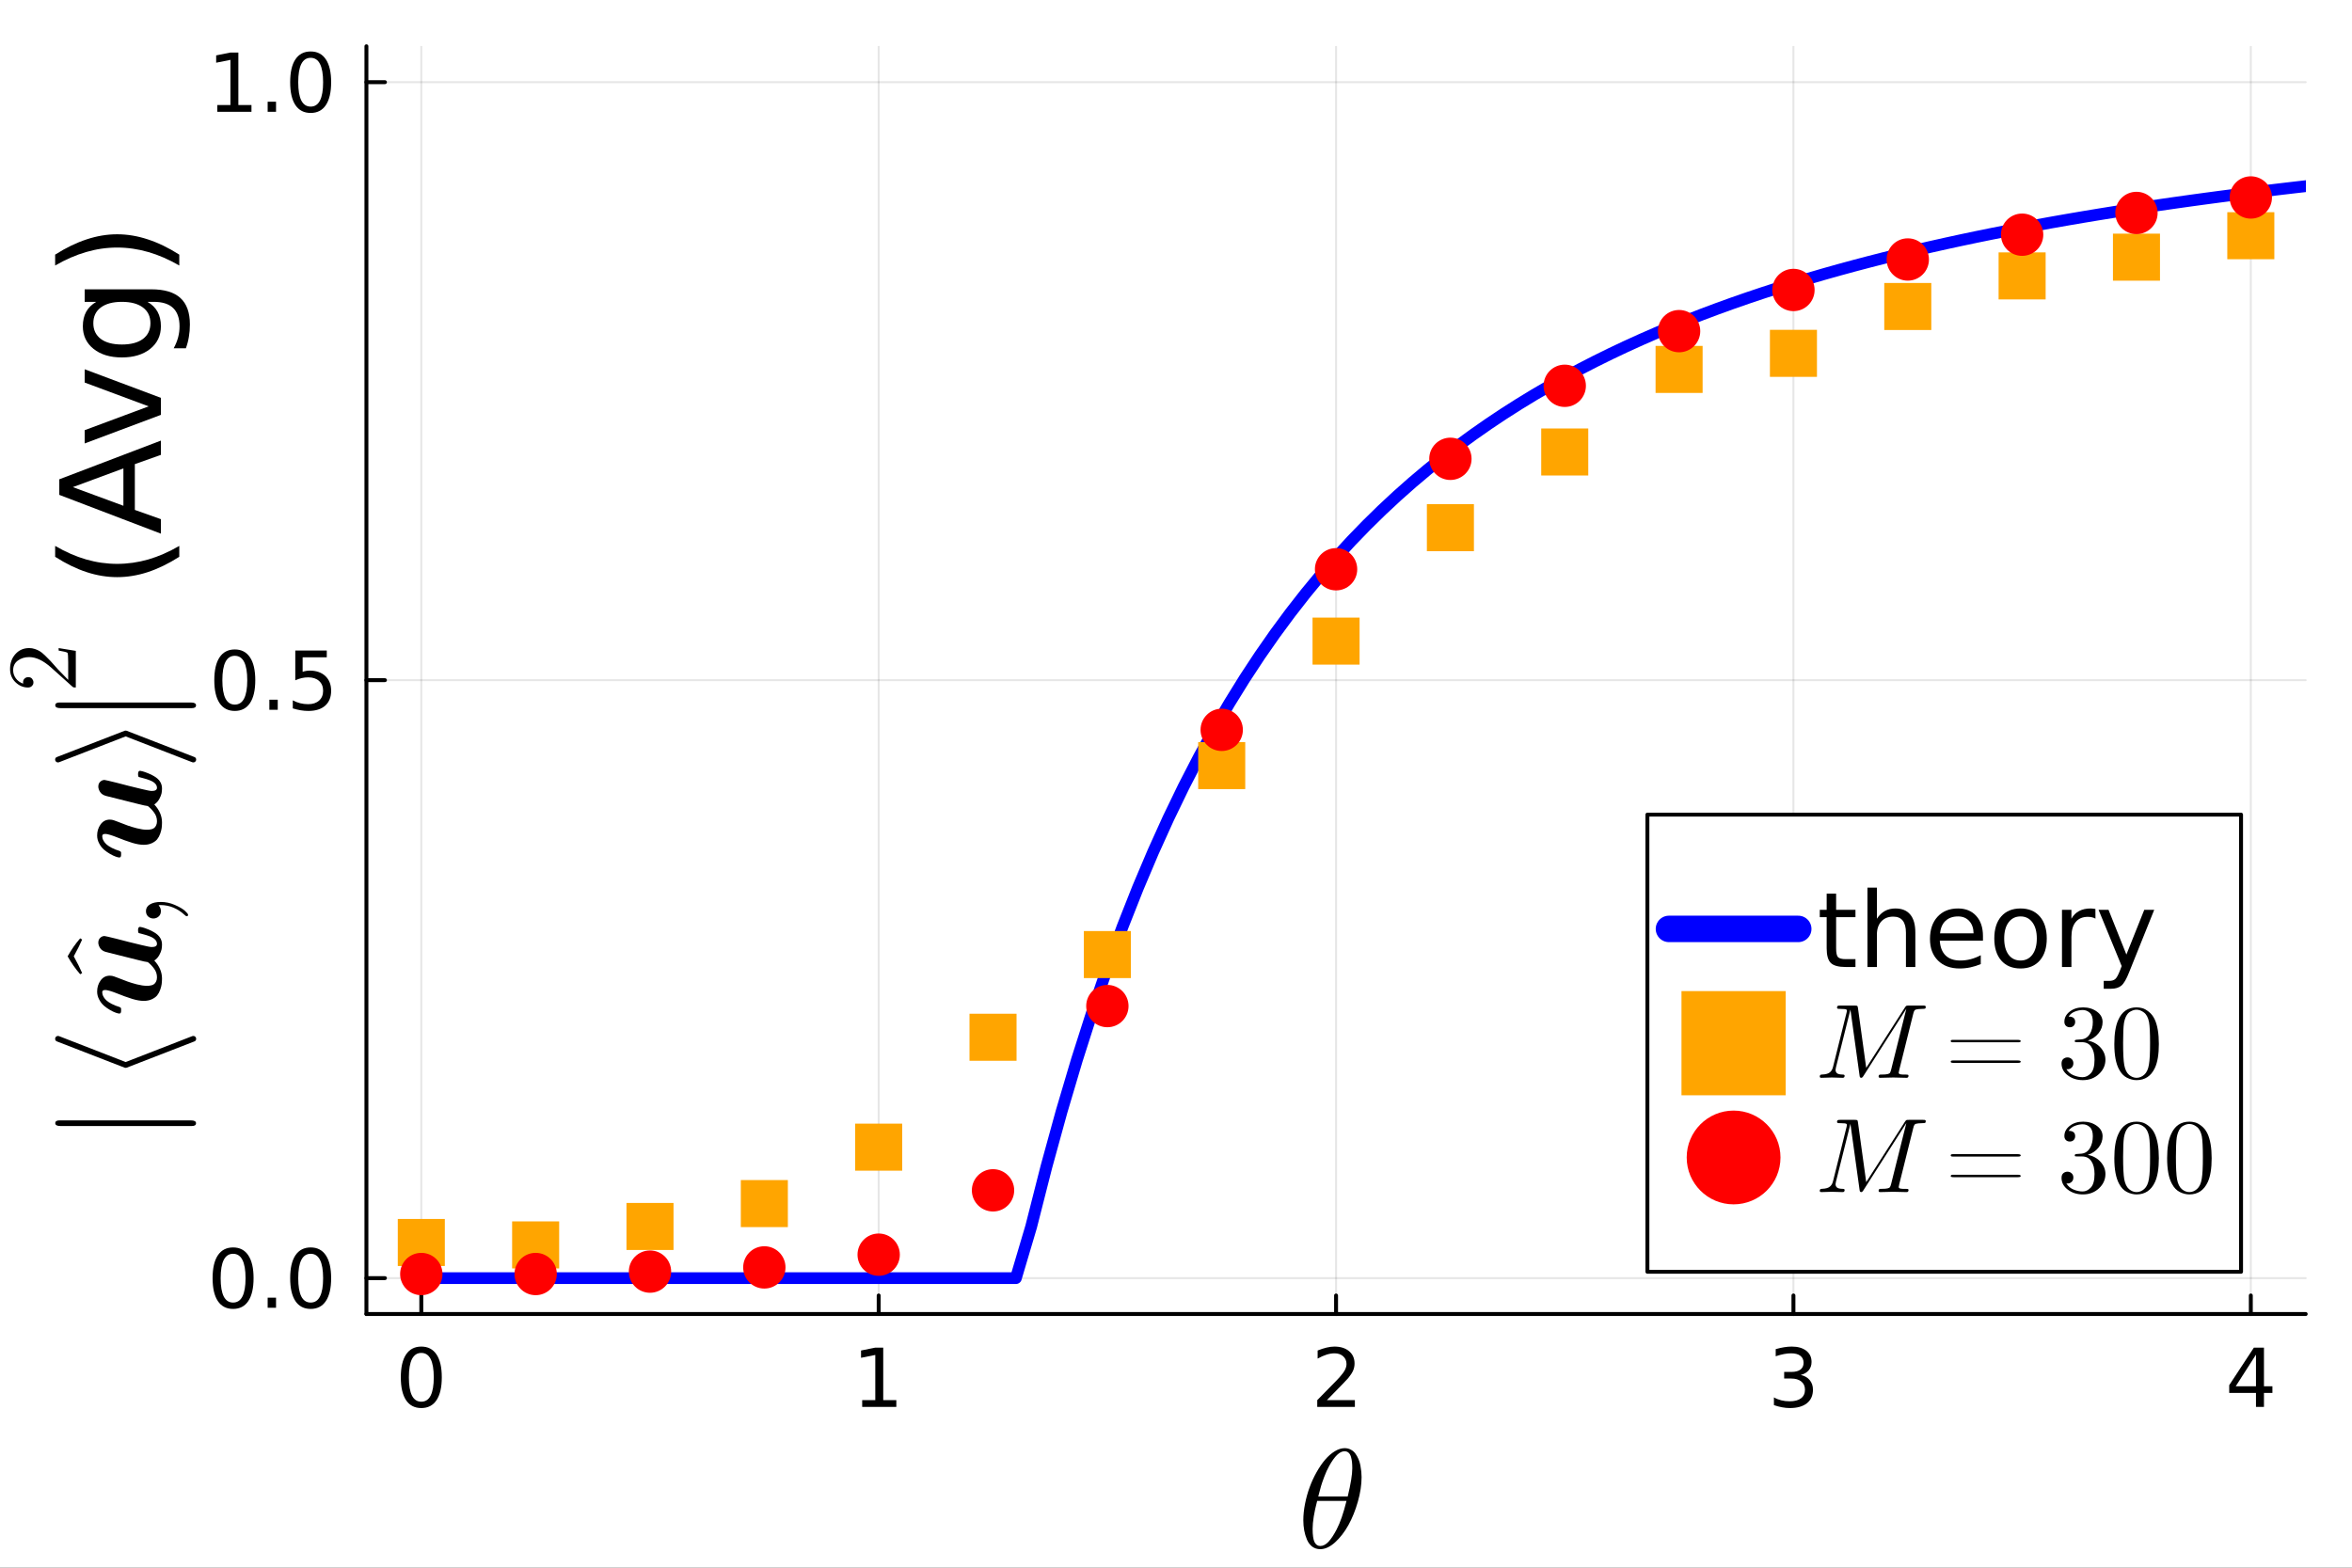 <?xml version="1.0" encoding="utf-8"?>
<svg xmlns="http://www.w3.org/2000/svg" xmlns:xlink="http://www.w3.org/1999/xlink" width="600" height="400" viewBox="0 0 2400 1600">
<rect x="0" y="0" width="2400" height="1600" fill="#333333" stroke="none"/>
<defs>
  <clipPath id="clip260">
    <rect x="0" y="0" width="2400" height="1600"/>
  </clipPath>
</defs>
<path clip-path="url(#clip260)" d="M0 1600 L2400 1600 L2400 0 L0 0  Z" fill="#ffffff" fill-rule="evenodd" fill-opacity="1"/>
<defs>
  <clipPath id="clip261">
    <rect x="480" y="0" width="1681" height="1600"/>
  </clipPath>
</defs>
<path clip-path="url(#clip260)" d="M373.897 1341.1 L2352.76 1341.1 L2352.76 47.244 L373.897 47.244  Z" fill="#ffffff" fill-rule="evenodd" fill-opacity="1"/>
<defs>
  <clipPath id="clip262">
    <rect x="373" y="47" width="1980" height="1295"/>
  </clipPath>
</defs>
<polyline clip-path="url(#clip262)" style="stroke:#000000; stroke-linecap:round; stroke-linejoin:round; stroke-width:2; stroke-opacity:0.1; fill:none" points="429.903,1341.1 429.903,47.244 "/>
<polyline clip-path="url(#clip262)" style="stroke:#000000; stroke-linecap:round; stroke-linejoin:round; stroke-width:2; stroke-opacity:0.1; fill:none" points="896.615,1341.1 896.615,47.244 "/>
<polyline clip-path="url(#clip262)" style="stroke:#000000; stroke-linecap:round; stroke-linejoin:round; stroke-width:2; stroke-opacity:0.1; fill:none" points="1363.33,1341.1 1363.33,47.244 "/>
<polyline clip-path="url(#clip262)" style="stroke:#000000; stroke-linecap:round; stroke-linejoin:round; stroke-width:2; stroke-opacity:0.1; fill:none" points="1830.04,1341.1 1830.04,47.244 "/>
<polyline clip-path="url(#clip262)" style="stroke:#000000; stroke-linecap:round; stroke-linejoin:round; stroke-width:2; stroke-opacity:0.1; fill:none" points="2296.75,1341.1 2296.75,47.244 "/>
<polyline clip-path="url(#clip262)" style="stroke:#000000; stroke-linecap:round; stroke-linejoin:round; stroke-width:2; stroke-opacity:0.1; fill:none" points="373.897,1304.48 2352.76,1304.48 "/>
<polyline clip-path="url(#clip262)" style="stroke:#000000; stroke-linecap:round; stroke-linejoin:round; stroke-width:2; stroke-opacity:0.1; fill:none" points="373.897,694.172 2352.76,694.172 "/>
<polyline clip-path="url(#clip262)" style="stroke:#000000; stroke-linecap:round; stroke-linejoin:round; stroke-width:2; stroke-opacity:0.1; fill:none" points="373.897,83.863 2352.76,83.863 "/>
<polyline clip-path="url(#clip260)" style="stroke:#000000; stroke-linecap:round; stroke-linejoin:round; stroke-width:4; stroke-opacity:1; fill:none" points="373.897,1341.1 2352.76,1341.1 "/>
<polyline clip-path="url(#clip260)" style="stroke:#000000; stroke-linecap:round; stroke-linejoin:round; stroke-width:4; stroke-opacity:1; fill:none" points="429.903,1341.1 429.903,1322.2 "/>
<polyline clip-path="url(#clip260)" style="stroke:#000000; stroke-linecap:round; stroke-linejoin:round; stroke-width:4; stroke-opacity:1; fill:none" points="896.615,1341.1 896.615,1322.2 "/>
<polyline clip-path="url(#clip260)" style="stroke:#000000; stroke-linecap:round; stroke-linejoin:round; stroke-width:4; stroke-opacity:1; fill:none" points="1363.33,1341.1 1363.33,1322.2 "/>
<polyline clip-path="url(#clip260)" style="stroke:#000000; stroke-linecap:round; stroke-linejoin:round; stroke-width:4; stroke-opacity:1; fill:none" points="1830.04,1341.1 1830.04,1322.2 "/>
<polyline clip-path="url(#clip260)" style="stroke:#000000; stroke-linecap:round; stroke-linejoin:round; stroke-width:4; stroke-opacity:1; fill:none" points="2296.75,1341.1 2296.75,1322.2 "/>
<path clip-path="url(#clip260)" d="M429.903 1380.81 Q423.583 1380.81 420.383 1387.05 Q417.224 1393.24 417.224 1405.72 Q417.224 1418.16 420.383 1424.4 Q423.583 1430.59 429.903 1430.59 Q436.263 1430.59 439.422 1424.4 Q442.623 1418.16 442.623 1405.72 Q442.623 1393.24 439.422 1387.05 Q436.263 1380.81 429.903 1380.81 M429.903 1374.33 Q440.071 1374.33 445.418 1382.39 Q450.806 1390.41 450.806 1405.72 Q450.806 1420.99 445.418 1429.05 Q440.071 1437.07 429.903 1437.07 Q419.735 1437.07 414.347 1429.05 Q409 1420.99 409 1405.72 Q409 1390.41 414.347 1382.39 Q419.735 1374.33 429.903 1374.33 Z" fill="#000000" fill-rule="nonzero" fill-opacity="1" /><path clip-path="url(#clip260)" d="M879.783 1429.01 L893.151 1429.01 L893.151 1382.87 L878.609 1385.79 L878.609 1378.34 L893.07 1375.42 L901.253 1375.42 L901.253 1429.01 L914.621 1429.01 L914.621 1435.9 L879.783 1435.9 L879.783 1429.01 Z" fill="#000000" fill-rule="nonzero" fill-opacity="1" /><path clip-path="url(#clip260)" d="M1353.97 1429.01 L1382.53 1429.01 L1382.53 1435.9 L1344.13 1435.9 L1344.13 1429.01 Q1348.78 1424.19 1356.8 1416.09 Q1364.87 1407.95 1366.93 1405.6 Q1370.86 1401.18 1372.4 1398.15 Q1373.98 1395.07 1373.98 1392.11 Q1373.98 1387.29 1370.58 1384.25 Q1367.22 1381.21 1361.79 1381.21 Q1357.94 1381.21 1353.65 1382.55 Q1349.39 1383.89 1344.53 1386.6 L1344.53 1378.34 Q1349.47 1376.35 1353.77 1375.34 Q1358.06 1374.33 1361.63 1374.33 Q1371.02 1374.33 1376.61 1379.03 Q1382.2 1383.72 1382.2 1391.58 Q1382.2 1395.31 1380.79 1398.67 Q1379.41 1401.99 1375.72 1406.53 Q1374.71 1407.71 1369.28 1413.34 Q1363.85 1418.93 1353.97 1429.01 Z" fill="#000000" fill-rule="nonzero" fill-opacity="1" /><path clip-path="url(#clip260)" d="M1837.47 1403.29 Q1843.35 1404.55 1846.63 1408.52 Q1849.95 1412.49 1849.95 1418.32 Q1849.95 1427.27 1843.79 1432.17 Q1837.63 1437.07 1826.29 1437.07 Q1822.48 1437.07 1818.43 1436.3 Q1814.42 1435.58 1810.13 1434.08 L1810.13 1426.18 Q1813.53 1428.16 1817.58 1429.18 Q1821.63 1430.19 1826.05 1430.19 Q1833.75 1430.19 1837.76 1427.15 Q1841.81 1424.11 1841.81 1418.32 Q1841.81 1412.97 1838.04 1409.97 Q1834.31 1406.94 1827.63 1406.94 L1820.58 1406.94 L1820.58 1400.21 L1827.95 1400.21 Q1833.99 1400.21 1837.19 1397.82 Q1840.39 1395.39 1840.39 1390.85 Q1840.39 1386.2 1837.07 1383.72 Q1833.79 1381.21 1827.63 1381.21 Q1824.27 1381.21 1820.42 1381.94 Q1816.57 1382.67 1811.95 1384.21 L1811.95 1376.92 Q1816.61 1375.62 1820.66 1374.97 Q1824.75 1374.33 1828.36 1374.33 Q1837.67 1374.33 1843.1 1378.58 Q1848.53 1382.79 1848.53 1390 Q1848.53 1395.03 1845.65 1398.51 Q1842.78 1401.95 1837.47 1403.29 Z" fill="#000000" fill-rule="nonzero" fill-opacity="1" /><path clip-path="url(#clip260)" d="M2302.02 1382.55 L2281.36 1414.84 L2302.02 1414.84 L2302.02 1382.55 M2299.87 1375.42 L2310.16 1375.42 L2310.16 1414.84 L2318.79 1414.84 L2318.79 1421.64 L2310.16 1421.64 L2310.16 1435.9 L2302.02 1435.9 L2302.02 1421.64 L2274.71 1421.64 L2274.71 1413.74 L2299.87 1375.42 Z" fill="#000000" fill-rule="nonzero" fill-opacity="1" /><path clip-path="url(#clip260)" d="M1389.37 1507.53 Q1389.37 1519.33 1385.57 1532.61 Q1381.85 1545.82 1375.95 1556.5 Q1370.04 1567.11 1362.31 1574.14 Q1354.58 1581.1 1347.21 1581.1 Q1342.5 1581.1 1338.99 1578.5 Q1335.54 1575.83 1333.65 1571.4 Q1331.75 1566.9 1330.83 1561.98 Q1329.92 1557 1329.92 1551.58 Q1329.92 1543.5 1331.68 1534.72 Q1333.43 1525.87 1336.39 1517.86 Q1339.34 1509.78 1343.48 1502.47 Q1347.63 1495.09 1352.2 1489.75 Q1356.83 1484.34 1362.03 1481.18 Q1367.23 1478.01 1372.08 1478.01 Q1375.59 1478.01 1378.41 1479.56 Q1381.29 1481.04 1383.11 1483.64 Q1384.94 1486.17 1386.21 1489.19 Q1387.54 1492.21 1388.17 1495.72 Q1388.8 1499.17 1389.09 1502.05 Q1389.37 1504.86 1389.37 1507.53 M1379.88 1498.6 Q1379.88 1495.02 1379.6 1492.35 Q1379.32 1489.61 1378.55 1486.87 Q1377.77 1484.13 1376.09 1482.65 Q1374.47 1481.18 1371.94 1481.18 Q1364.56 1481.18 1356.27 1496.28 Q1353.6 1500.99 1351.21 1507.39 Q1348.82 1513.78 1347.98 1516.8 Q1347.14 1519.82 1345.17 1527.27 L1375.24 1527.27 Q1379.88 1508.09 1379.88 1498.6 M1373.98 1531.84 L1344.04 1531.84 Q1339.41 1549.41 1339.41 1560.37 Q1339.41 1569.92 1341.37 1573.93 Q1343.41 1577.86 1347.21 1577.86 Q1351.56 1577.86 1355.64 1573.51 Q1359.71 1569.08 1363.86 1561.07 Q1369.34 1550.67 1373.98 1531.84 Z" fill="#000000" fill-rule="nonzero" fill-opacity="1" /><polyline clip-path="url(#clip260)" style="stroke:#000000; stroke-linecap:round; stroke-linejoin:round; stroke-width:4; stroke-opacity:1; fill:none" points="373.897,1341.1 373.897,47.244 "/>
<polyline clip-path="url(#clip260)" style="stroke:#000000; stroke-linecap:round; stroke-linejoin:round; stroke-width:4; stroke-opacity:1; fill:none" points="373.897,1304.48 392.795,1304.48 "/>
<polyline clip-path="url(#clip260)" style="stroke:#000000; stroke-linecap:round; stroke-linejoin:round; stroke-width:4; stroke-opacity:1; fill:none" points="373.897,694.172 392.795,694.172 "/>
<polyline clip-path="url(#clip260)" style="stroke:#000000; stroke-linecap:round; stroke-linejoin:round; stroke-width:4; stroke-opacity:1; fill:none" points="373.897,83.863 392.795,83.863 "/>
<path clip-path="url(#clip260)" d="M237.84 1279.63 Q231.521 1279.63 228.32 1285.87 Q225.161 1292.07 225.161 1304.54 Q225.161 1316.98 228.32 1323.22 Q231.521 1329.41 237.84 1329.41 Q244.2 1329.41 247.36 1323.22 Q250.56 1316.98 250.56 1304.54 Q250.56 1292.07 247.36 1285.87 Q244.2 1279.63 237.84 1279.63 M237.84 1273.15 Q248.008 1273.15 253.355 1281.21 Q258.743 1289.23 258.743 1304.54 Q258.743 1319.81 253.355 1327.88 Q248.008 1335.9 237.84 1335.9 Q227.672 1335.9 222.285 1327.88 Q216.937 1319.81 216.937 1304.54 Q216.937 1289.23 222.285 1281.21 Q227.672 1273.15 237.84 1273.15 Z" fill="#000000" fill-rule="nonzero" fill-opacity="1" /><path clip-path="url(#clip260)" d="M273.123 1324.43 L281.671 1324.43 L281.671 1334.72 L273.123 1334.72 L273.123 1324.43 Z" fill="#000000" fill-rule="nonzero" fill-opacity="1" /><path clip-path="url(#clip260)" d="M316.995 1279.63 Q310.675 1279.63 307.475 1285.87 Q304.315 1292.07 304.315 1304.54 Q304.315 1316.98 307.475 1323.22 Q310.675 1329.41 316.995 1329.41 Q323.355 1329.41 326.514 1323.22 Q329.715 1316.98 329.715 1304.54 Q329.715 1292.07 326.514 1285.87 Q323.355 1279.63 316.995 1279.63 M316.995 1273.15 Q327.163 1273.15 332.51 1281.21 Q337.897 1289.23 337.897 1304.54 Q337.897 1319.81 332.51 1327.88 Q327.163 1335.9 316.995 1335.9 Q306.827 1335.9 301.439 1327.88 Q296.092 1319.81 296.092 1304.54 Q296.092 1289.23 301.439 1281.21 Q306.827 1273.15 316.995 1273.15 Z" fill="#000000" fill-rule="nonzero" fill-opacity="1" /><path clip-path="url(#clip260)" d="M239.582 669.32 Q233.263 669.32 230.062 675.558 Q226.903 681.756 226.903 694.233 Q226.903 706.669 230.062 712.907 Q233.263 719.105 239.582 719.105 Q245.942 719.105 249.102 712.907 Q252.302 706.669 252.302 694.233 Q252.302 681.756 249.102 675.558 Q245.942 669.32 239.582 669.32 M239.582 662.838 Q249.75 662.838 255.097 670.9 Q260.485 678.92 260.485 694.233 Q260.485 709.505 255.097 717.566 Q249.75 725.587 239.582 725.587 Q229.414 725.587 224.027 717.566 Q218.679 709.505 218.679 694.233 Q218.679 678.92 224.027 670.9 Q229.414 662.838 239.582 662.838 Z" fill="#000000" fill-rule="nonzero" fill-opacity="1" /><path clip-path="url(#clip260)" d="M274.865 714.123 L283.413 714.123 L283.413 724.412 L274.865 724.412 L274.865 714.123 Z" fill="#000000" fill-rule="nonzero" fill-opacity="1" /><path clip-path="url(#clip260)" d="M301.318 663.932 L333.441 663.932 L333.441 670.819 L308.812 670.819 L308.812 685.645 Q310.594 685.037 312.377 684.754 Q314.159 684.43 315.942 684.43 Q326.069 684.43 331.983 689.979 Q337.897 695.529 337.897 705.008 Q337.897 714.771 331.821 720.199 Q325.745 725.587 314.686 725.587 Q310.878 725.587 306.908 724.939 Q302.979 724.29 298.766 722.994 L298.766 714.771 Q302.412 716.756 306.3 717.728 Q310.189 718.7 314.524 718.7 Q321.532 718.7 325.623 715.014 Q329.715 711.328 329.715 705.008 Q329.715 698.689 325.623 695.002 Q321.532 691.316 314.524 691.316 Q311.242 691.316 307.961 692.045 Q304.721 692.774 301.318 694.314 L301.318 663.932 Z" fill="#000000" fill-rule="nonzero" fill-opacity="1" /><path clip-path="url(#clip260)" d="M221.758 107.216 L235.126 107.216 L235.126 61.076 L220.583 63.993 L220.583 56.539 L235.045 53.623 L243.228 53.623 L243.228 107.216 L256.596 107.216 L256.596 114.103 L221.758 114.103 L221.758 107.216 Z" fill="#000000" fill-rule="nonzero" fill-opacity="1" /><path clip-path="url(#clip260)" d="M273.123 103.813 L281.671 103.813 L281.671 114.103 L273.123 114.103 L273.123 103.813 Z" fill="#000000" fill-rule="nonzero" fill-opacity="1" /><path clip-path="url(#clip260)" d="M316.995 59.01 Q310.675 59.01 307.475 65.249 Q304.315 71.447 304.315 83.923 Q304.315 96.36 307.475 102.598 Q310.675 108.796 316.995 108.796 Q323.355 108.796 326.514 102.598 Q329.715 96.36 329.715 83.923 Q329.715 71.447 326.514 65.249 Q323.355 59.01 316.995 59.01 M316.995 52.529 Q327.163 52.529 332.51 60.59 Q337.897 68.611 337.897 83.923 Q337.897 99.195 332.51 107.257 Q327.163 115.277 316.995 115.277 Q306.827 115.277 301.439 107.257 Q296.092 99.195 296.092 83.923 Q296.092 68.611 301.439 60.59 Q306.827 52.529 316.995 52.529 Z" fill="#000000" fill-rule="nonzero" fill-opacity="1" /><path clip-path="url(#clip260)" d="M195.739 1149.24 L61.739 1149.24 Q56.398 1149.24 56.398 1146.36 Q56.398 1143.47 60.685 1143.47 L194.685 1143.47 Q200.025 1143.47 200.025 1146.36 Q200.025 1149.24 195.739 1149.24 Z" fill="#000000" fill-rule="nonzero" fill-opacity="1" /><path clip-path="url(#clip260)" d="M197.285 1057.3 Q198.479 1057.3 199.322 1058.15 Q200.165 1058.99 200.165 1060.18 Q200.165 1062.22 198.268 1062.92 L129.195 1089.7 Q128.914 1089.84 128.212 1089.84 Q127.509 1089.84 127.228 1089.7 L58.155 1062.92 Q56.258 1062.22 56.258 1060.18 Q56.258 1058.99 57.101 1058.15 Q57.944 1057.3 59.139 1057.3 Q59.842 1057.3 60.123 1057.44 L128.212 1083.93 L196.301 1057.44 Q196.582 1057.3 197.285 1057.3 Z" fill="#000000" fill-rule="nonzero" fill-opacity="1" /><path clip-path="url(#clip260)" d="M81.811 957.677 L83.828 958.906 Q80.532 966.53 75.269 976.023 Q80.532 985.517 83.828 993.141 L81.811 994.321 Q74.58 986.008 69.022 976.023 Q74.63 965.94 81.811 957.677 Z" fill="#000000" fill-rule="nonzero" fill-opacity="1" /><path clip-path="url(#clip260)" d="M142.898 945.972 Q143.389 945.972 145.568 946.534 Q147.676 947.096 151.119 948.502 Q154.562 949.837 157.162 951.453 Q165.313 956.161 165.313 963.961 Q165.313 966.35 164.891 968.809 Q164.47 971.198 162.572 974.711 Q160.675 978.225 157.443 980.333 Q165.313 988.765 165.313 998.673 Q165.313 1001.62 164.962 1004.36 Q164.61 1007.03 163.416 1010.34 Q162.221 1013.64 160.324 1015.96 Q158.356 1018.28 154.843 1019.89 Q151.33 1021.51 146.622 1021.51 Q141.633 1021.51 135.098 1019.54 Q128.493 1017.57 116.407 1012.73 Q116.126 1012.66 114.791 1012.16 Q113.385 1011.67 112.402 1011.39 Q111.418 1011.04 109.942 1010.76 Q108.467 1010.41 107.342 1010.41 Q105.937 1010.41 105.234 1010.9 Q104.532 1011.32 104.461 1011.74 Q104.321 1012.16 104.321 1012.87 Q104.321 1013.78 104.602 1014.83 Q104.813 1015.89 105.867 1017.72 Q106.921 1019.47 108.677 1021.09 Q110.434 1022.7 113.877 1024.53 Q117.25 1026.36 121.747 1027.69 Q122.661 1027.97 123.082 1028.47 Q123.504 1028.96 123.574 1029.45 Q123.574 1029.87 123.574 1031 Q123.574 1031.77 123.574 1032.12 Q123.504 1032.47 123.363 1033.17 Q123.223 1033.81 122.801 1034.16 Q122.309 1034.44 121.607 1034.44 Q120.553 1034.44 118.164 1033.6 Q115.704 1032.75 112.472 1030.93 Q109.169 1029.03 106.218 1026.57 Q103.267 1024.04 101.229 1020.17 Q99.121 1016.31 99.121 1012.02 Q99.121 1005.63 102.634 1000.71 Q106.148 995.792 112.121 995.792 Q113.315 995.792 114.369 996.002 Q115.423 996.213 116.196 996.494 Q116.969 996.705 119.288 997.619 Q126.806 1000.5 130.32 1001.83 Q133.763 1003.1 139.665 1004.65 Q145.568 1006.12 149.643 1006.12 Q151.049 1006.12 152.103 1006.05 Q153.086 1005.98 154.773 1005.56 Q156.389 1005.07 157.443 1004.22 Q158.497 1003.38 159.34 1001.62 Q160.183 999.867 160.183 997.478 Q160.183 992.63 157.302 988.695 Q154.421 984.689 150.838 981.949 Q148.097 981.668 140.719 979.771 L107.904 971.549 Q103.759 970.285 102.072 967.474 Q100.316 964.593 100.316 962.063 Q100.316 958.972 102.283 957.145 Q104.18 955.318 106.64 955.318 Q107.413 955.318 118.585 958.058 L131.374 961.361 L144.303 964.523 Q152.665 966.56 154.843 966.56 Q160.183 966.56 160.183 963.258 Q160.183 960.236 157.021 957.847 Q153.789 955.458 145.779 953.42 Q141.703 952.437 141.563 952.296 Q140.86 951.593 140.86 949.415 Q140.86 945.972 142.898 945.972 Z" fill="#000000" fill-rule="nonzero" fill-opacity="1" /><path clip-path="url(#clip260)" d="M161.87 935.385 Q159.551 937.423 156.529 937.423 Q153.508 937.423 151.259 935.455 Q148.941 933.418 148.941 929.764 Q148.941 925.477 153.086 923.018 Q157.162 920.559 164.048 920.559 Q171.496 920.559 178.383 923.58 Q185.339 926.602 188.642 929.553 Q191.944 932.504 191.944 933.699 Q191.944 935.104 190.398 935.104 Q189.836 935.104 188.782 934.12 Q177.68 923.791 164.048 923.721 Q161.87 923.721 161.87 924.002 L162.151 924.353 Q164.189 926.812 164.189 929.764 Q164.189 933.347 161.87 935.385 Z" fill="#000000" fill-rule="nonzero" fill-opacity="1" /><path clip-path="url(#clip260)" d="M142.898 786.682 Q143.389 786.682 145.568 787.244 Q147.676 787.807 151.119 789.212 Q154.562 790.547 157.162 792.163 Q165.313 796.871 165.313 804.671 Q165.313 807.06 164.891 809.519 Q164.47 811.908 162.572 815.422 Q160.675 818.935 157.443 821.043 Q165.313 829.475 165.313 839.383 Q165.313 842.334 164.962 845.075 Q164.61 847.745 163.416 851.047 Q162.221 854.35 160.324 856.669 Q158.356 858.987 154.843 860.604 Q151.33 862.22 146.622 862.22 Q141.633 862.22 135.098 860.252 Q128.493 858.285 116.407 853.436 Q116.126 853.366 114.791 852.874 Q113.385 852.382 112.402 852.101 Q111.418 851.75 109.942 851.469 Q108.467 851.118 107.342 851.118 Q105.937 851.118 105.234 851.609 Q104.532 852.031 104.461 852.453 Q104.321 852.874 104.321 853.577 Q104.321 854.49 104.602 855.544 Q104.813 856.598 105.867 858.425 Q106.921 860.182 108.677 861.798 Q110.434 863.414 113.877 865.241 Q117.25 867.068 121.747 868.403 Q122.661 868.684 123.082 869.176 Q123.504 869.668 123.574 870.16 Q123.574 870.582 123.574 871.706 Q123.574 872.479 123.574 872.83 Q123.504 873.181 123.363 873.884 Q123.223 874.517 122.801 874.868 Q122.309 875.149 121.607 875.149 Q120.553 875.149 118.164 874.306 Q115.704 873.463 112.472 871.636 Q109.169 869.738 106.218 867.279 Q103.267 864.749 101.229 860.885 Q99.121 857.02 99.121 852.734 Q99.121 846.339 102.634 841.421 Q106.148 836.502 112.121 836.502 Q113.315 836.502 114.369 836.713 Q115.423 836.924 116.196 837.205 Q116.969 837.415 119.288 838.329 Q126.806 841.21 130.32 842.545 Q133.763 843.81 139.665 845.356 Q145.568 846.831 149.643 846.831 Q151.049 846.831 152.103 846.761 Q153.086 846.691 154.773 846.269 Q156.389 845.777 157.443 844.934 Q158.497 844.091 159.34 842.334 Q160.183 840.577 160.183 838.188 Q160.183 833.34 157.302 829.405 Q154.421 825.4 150.838 822.659 Q148.097 822.378 140.719 820.481 L107.904 812.26 Q103.759 810.995 102.072 808.184 Q100.316 805.303 100.316 802.774 Q100.316 799.682 102.283 797.855 Q104.18 796.028 106.64 796.028 Q107.413 796.028 118.585 798.768 L131.374 802.071 L144.303 805.233 Q152.665 807.271 154.843 807.271 Q160.183 807.271 160.183 803.968 Q160.183 800.947 157.021 798.558 Q153.789 796.168 145.779 794.131 Q141.703 793.147 141.563 793.006 Q140.86 792.304 140.86 790.125 Q140.86 786.682 142.898 786.682 Z" fill="#000000" fill-rule="nonzero" fill-opacity="1" /><path clip-path="url(#clip260)" d="M127.228 745.81 Q127.509 745.67 128.212 745.67 Q128.914 745.67 129.195 745.81 L198.268 772.582 Q200.165 773.285 200.165 775.252 Q200.165 776.447 199.322 777.29 Q198.479 778.133 197.285 778.133 Q196.582 778.133 196.301 777.992 L128.212 751.572 L60.123 777.992 Q59.842 778.133 59.139 778.133 Q57.944 778.133 57.101 777.29 Q56.258 776.447 56.258 775.252 Q56.258 773.285 58.155 772.582 L127.228 745.81 Z" fill="#000000" fill-rule="nonzero" fill-opacity="1" /><path clip-path="url(#clip260)" d="M195.739 722.735 L61.739 722.735 Q56.398 722.735 56.398 719.854 Q56.398 716.973 60.685 716.973 L194.685 716.973 Q200.025 716.973 200.025 719.854 Q200.025 722.735 195.739 722.735 Z" fill="#000000" fill-rule="nonzero" fill-opacity="1" /><path clip-path="url(#clip260)" d="M77.357 701.672 Q75.537 701.672 74.996 701.524 Q74.454 701.328 73.618 700.541 L52.074 681.21 Q40.171 670.635 29.793 670.635 Q23.054 670.635 18.234 674.176 Q13.413 677.669 13.413 684.112 Q13.413 688.539 16.119 692.277 Q18.824 696.016 23.644 697.737 Q23.546 697.442 23.546 696.409 Q23.546 693.9 25.12 692.523 Q26.694 691.097 28.809 691.097 Q31.514 691.097 32.842 692.868 Q34.121 694.589 34.121 696.311 Q34.121 696.999 33.974 697.934 Q33.826 698.819 32.449 700.246 Q31.022 701.672 28.514 701.672 Q21.48 701.672 15.873 696.36 Q10.265 690.998 10.265 682.833 Q10.265 673.586 15.774 667.536 Q21.234 661.437 29.793 661.437 Q32.793 661.437 35.547 662.372 Q38.253 663.257 40.368 664.487 Q42.483 665.667 45.877 668.913 Q49.271 672.16 51.681 674.767 Q54.091 677.374 59.206 683.227 L69.585 693.9 L69.585 675.75 Q69.585 666.897 68.798 666.208 Q67.372 665.224 59.846 663.995 L59.846 661.437 L77.357 664.29 L77.357 701.672 Z" fill="#000000" fill-rule="nonzero" fill-opacity="1" /><path clip-path="url(#clip260)" d="M56.273 557.162 Q72.245 566.467 87.87 570.981 Q103.494 575.495 119.536 575.495 Q135.578 575.495 151.341 570.981 Q167.036 566.398 182.939 557.162 L182.939 568.273 Q166.619 578.689 150.855 583.898 Q135.092 589.036 119.536 589.036 Q104.05 589.036 88.356 583.898 Q72.661 578.759 56.273 568.273 L56.273 557.162 Z" fill="#000000" fill-rule="nonzero" fill-opacity="1" /><path clip-path="url(#clip260)" d="M74.328 497.162 L125.925 516.19 L125.925 478.065 L74.328 497.162 M60.509 505.079 L60.509 489.176 L164.189 449.662 L164.189 464.245 L137.592 473.69 L137.592 520.426 L164.189 529.87 L164.189 544.662 L60.509 505.079 Z" fill="#000000" fill-rule="nonzero" fill-opacity="1" /><path clip-path="url(#clip260)" d="M86.411 452.579 L86.411 439.037 L151.689 414.732 L86.411 390.426 L86.411 376.885 L164.189 406.051 L164.189 423.412 L86.411 452.579 Z" fill="#000000" fill-rule="nonzero" fill-opacity="1" /><path clip-path="url(#clip260)" d="M124.397 308.066 Q110.508 308.066 102.869 313.83 Q95.231 319.524 95.231 329.871 Q95.231 340.149 102.869 345.913 Q110.508 351.607 124.397 351.607 Q138.217 351.607 145.855 345.913 Q153.494 340.149 153.494 329.871 Q153.494 319.524 145.855 313.83 Q138.217 308.066 124.397 308.066 M154.536 295.288 Q174.397 295.288 184.05 304.107 Q193.772 312.927 193.772 331.121 Q193.772 337.857 192.73 343.829 Q191.758 349.802 189.675 355.427 L177.244 355.427 Q180.3 349.802 181.758 344.316 Q183.216 338.829 183.216 333.135 Q183.216 320.566 176.619 314.316 Q170.091 308.066 156.828 308.066 L150.508 308.066 Q157.383 312.024 160.786 318.205 Q164.189 324.385 164.189 332.996 Q164.189 347.302 153.286 356.052 Q142.383 364.802 124.397 364.802 Q106.342 364.802 95.439 356.052 Q84.536 347.302 84.536 332.996 Q84.536 324.385 87.939 318.205 Q91.342 312.024 98.217 308.066 L86.411 308.066 L86.411 295.288 L154.536 295.288 Z" fill="#000000" fill-rule="nonzero" fill-opacity="1" /><path clip-path="url(#clip260)" d="M56.273 270.983 L56.273 259.872 Q72.661 249.455 88.356 244.316 Q104.05 239.108 119.536 239.108 Q135.092 239.108 150.855 244.316 Q166.619 249.455 182.939 259.872 L182.939 270.983 Q167.036 261.747 151.341 257.233 Q135.578 252.649 119.536 252.649 Q103.494 252.649 87.87 257.233 Q72.245 261.747 56.273 270.983 Z" fill="#000000" fill-rule="nonzero" fill-opacity="1" /><polyline clip-path="url(#clip262)" style="stroke:#0000ff; stroke-linecap:round; stroke-linejoin:round; stroke-width:12; stroke-opacity:1; fill:none" points="429.903,1304.48 445.46,1304.48 461.017,1304.48 476.574,1304.48 492.131,1304.48 507.688,1304.48 523.245,1304.48 538.802,1304.48 554.359,1304.48 569.916,1304.48 585.474,1304.48 601.031,1304.48 616.588,1304.48 632.145,1304.48 647.702,1304.48 663.259,1304.48 678.816,1304.48 694.373,1304.48 709.93,1304.48 725.487,1304.48 741.044,1304.48 756.601,1304.48 772.158,1304.48 787.715,1304.48 803.272,1304.48 818.829,1304.48 834.387,1304.48 849.944,1304.48 865.501,1304.48 881.058,1304.48 896.615,1304.48 912.172,1304.48 927.729,1304.48 943.286,1304.48 958.843,1304.48 974.4,1304.48 989.957,1304.48 1005.51,1304.48 1021.07,1304.48 1036.63,1304.48 1052.19,1252.01 1067.74,1190.85 1083.3,1134.27 1098.86,1081.82 1114.41,1033.13 1129.97,987.845 1145.53,945.667 1161.08,906.322 1176.64,869.568 1192.2,835.185 1207.76,802.98 1223.31,772.773 1238.87,744.407 1254.43,717.738 1269.98,692.634 1285.54,668.977 1301.1,646.661 1316.66,625.587 1332.21,605.666 1347.77,586.816 1363.33,568.964 1378.88,552.039 1394.44,535.981 1410,520.732 1425.55,506.238 1441.11,492.452 1456.67,479.328 1472.23,466.824 1487.78,454.904 1503.34,443.531 1518.9,432.672 1534.45,422.297 1550.01,412.379 1565.57,402.89 1581.13,393.807 1596.68,385.107 1612.24,376.768 1627.8,368.772 1643.35,361.099 1658.91,353.733 1674.47,346.657 1690.03,339.856 1705.58,333.317 1721.14,327.026 1736.7,320.97 1752.25,315.139 1767.81,309.522 1783.37,304.107 1798.92,298.885 1814.48,293.848 1830.04,288.986 1845.6,284.292 1861.15,279.758 1876.71,275.377 1892.27,271.142 1907.82,267.047 1923.38,263.085 1938.94,259.251 1954.5,255.539 1970.05,251.944 1985.61,248.462 2001.17,245.087 2016.72,241.816 2032.28,238.643 2047.84,235.566 2063.39,232.58 2078.95,229.682 2094.51,226.868 2110.07,224.136 2125.62,221.481 2141.18,218.901 2156.74,216.394 2172.29,213.956 2187.85,211.586 2203.41,209.279 2218.97,207.036 2234.52,204.852 2250.08,202.726 2265.64,200.655 2281.19,198.639 2296.75,196.675 2312.31,194.761 2327.86,192.896 2343.42,191.077 2358.98,189.304 2374.54,187.575 2390.09,185.888 2405.65,184.242 2421.21,182.636 2436.76,181.069 2452.32,179.538 2467.88,178.044 2483.44,176.585 2498.99,175.159 2514.55,173.766 2530.11,172.405 2545.66,171.075 2561.22,169.775 2576.78,168.504 2592.33,167.261 2607.89,166.045 2623.45,164.856 2639.01,163.692 2654.56,162.554 2670.12,161.44 2685.68,160.349 2701.23,159.281 2716.79,158.236 2732.35,157.213 2747.91,156.21 2763.46,155.228 2779.02,154.266 2794.58,153.323 2810.13,152.4 2825.69,151.494 2841.25,150.607 2856.8,149.737 2872.36,148.884 2887.92,148.047 2903.48,147.227 2919.03,146.422 2934.59,145.633 2950.15,144.859 2965.7,144.099 2981.26,143.353 2996.82,142.621 3012.38,141.903 3027.93,141.197 3043.49,140.505 3059.05,139.825 3074.6,139.157 3090.16,138.502 3105.72,137.857 3121.27,137.225 3136.83,136.603 3152.39,135.992 3167.95,135.392 3183.5,134.802 3199.06,134.222 3214.62,133.652 3230.17,133.092 3245.73,132.541 3261.29,132 3276.85,131.467 3292.4,130.944 3307.96,130.429 3323.52,129.922 3339.07,129.424 3354.63,128.933 3370.19,128.451 3385.74,127.976 3401.3,127.509 3416.86,127.049 3432.42,126.597 3447.97,126.152 3463.53,125.713 3479.09,125.282 3494.64,124.857 3510.2,124.438 3525.76,124.026 3541.32,123.62 3556.87,123.221 3572.43,122.827 3587.99,122.44 3603.54,122.058 3619.1,121.681 3634.66,121.311 3650.21,120.945 3665.77,120.586 3681.33,120.231 3696.89,119.881 3712.44,119.537 3728,119.197 3743.56,118.862 3759.11,118.532 3774.67,118.207 3790.23,117.886 3805.79,117.57 3821.34,117.258 3836.9,116.951 3852.46,116.647 3868.01,116.348 3883.57,116.053 3899.13,115.762 3914.69,115.475 3930.24,115.192 3945.8,114.912 3961.36,114.636 3976.91,114.364 3992.47,114.096 4008.03,113.831 4023.58,113.57 4039.14,113.312 4054.7,113.057 4070.26,112.806 4085.81,112.557 4101.37,112.313 4116.93,112.071 4132.48,111.832 4148.04,111.596 4163.6,111.364 "/>
<path clip-path="url(#clip262)" d="M405.903 1244.09 L405.903 1292.09 L453.903 1292.09 L453.903 1244.09 L405.903 1244.09 Z" fill="#ffa500" fill-rule="evenodd" fill-opacity="1" stroke="none"/>
<path clip-path="url(#clip262)" d="M522.581 1246.57 L522.581 1294.57 L570.581 1294.57 L570.581 1246.57 L522.581 1246.57 Z" fill="#ffa500" fill-rule="evenodd" fill-opacity="1" stroke="none"/>
<path clip-path="url(#clip262)" d="M639.259 1227.74 L639.259 1275.74 L687.259 1275.74 L687.259 1227.74 L639.259 1227.74 Z" fill="#ffa500" fill-rule="evenodd" fill-opacity="1" stroke="none"/>
<path clip-path="url(#clip262)" d="M755.937 1204.39 L755.937 1252.39 L803.937 1252.39 L803.937 1204.39 L755.937 1204.39 Z" fill="#ffa500" fill-rule="evenodd" fill-opacity="1" stroke="none"/>
<path clip-path="url(#clip262)" d="M872.615 1146.81 L872.615 1194.81 L920.615 1194.81 L920.615 1146.81 L872.615 1146.81 Z" fill="#ffa500" fill-rule="evenodd" fill-opacity="1" stroke="none"/>
<path clip-path="url(#clip262)" d="M989.293 1034.64 L989.293 1082.64 L1037.29 1082.64 L1037.29 1034.64 L989.293 1034.64 Z" fill="#ffa500" fill-rule="evenodd" fill-opacity="1" stroke="none"/>
<path clip-path="url(#clip262)" d="M1105.97 950.24 L1105.97 998.24 L1153.97 998.24 L1153.97 950.24 L1105.97 950.24 Z" fill="#ffa500" fill-rule="evenodd" fill-opacity="1" stroke="none"/>
<path clip-path="url(#clip262)" d="M1222.65 757.367 L1222.65 805.367 L1270.65 805.367 L1270.65 757.367 L1222.65 757.367 Z" fill="#ffa500" fill-rule="evenodd" fill-opacity="1" stroke="none"/>
<path clip-path="url(#clip262)" d="M1339.33 630.317 L1339.33 678.317 L1387.33 678.317 L1387.33 630.317 L1339.33 630.317 Z" fill="#ffa500" fill-rule="evenodd" fill-opacity="1" stroke="none"/>
<path clip-path="url(#clip262)" d="M1456 514.556 L1456 562.556 L1504 562.556 L1504 514.556 L1456 514.556 Z" fill="#ffa500" fill-rule="evenodd" fill-opacity="1" stroke="none"/>
<path clip-path="url(#clip262)" d="M1572.68 437.3 L1572.68 485.3 L1620.68 485.3 L1620.68 437.3 L1572.68 437.3 Z" fill="#ffa500" fill-rule="evenodd" fill-opacity="1" stroke="none"/>
<path clip-path="url(#clip262)" d="M1689.36 353.032 L1689.36 401.032 L1737.36 401.032 L1737.36 353.032 L1689.36 353.032 Z" fill="#ffa500" fill-rule="evenodd" fill-opacity="1" stroke="none"/>
<path clip-path="url(#clip262)" d="M1806.04 336.619 L1806.04 384.619 L1854.04 384.619 L1854.04 336.619 L1806.04 336.619 Z" fill="#ffa500" fill-rule="evenodd" fill-opacity="1" stroke="none"/>
<path clip-path="url(#clip262)" d="M1922.72 288.81 L1922.72 336.81 L1970.72 336.81 L1970.72 288.81 L1922.72 288.81 Z" fill="#ffa500" fill-rule="evenodd" fill-opacity="1" stroke="none"/>
<path clip-path="url(#clip262)" d="M2039.39 257.592 L2039.39 305.592 L2087.39 305.592 L2087.39 257.592 L2039.39 257.592 Z" fill="#ffa500" fill-rule="evenodd" fill-opacity="1" stroke="none"/>
<path clip-path="url(#clip262)" d="M2156.07 238.465 L2156.07 286.465 L2204.07 286.465 L2204.07 238.465 L2156.07 238.465 Z" fill="#ffa500" fill-rule="evenodd" fill-opacity="1" stroke="none"/>
<path clip-path="url(#clip262)" d="M2272.75 216.568 L2272.75 264.568 L2320.75 264.568 L2320.75 216.568 L2272.75 216.568 Z" fill="#ffa500" fill-rule="evenodd" fill-opacity="1" stroke="none"/>
<circle clip-path="url(#clip262)" cx="429.903" cy="1300.29" r="21.6" fill="#ff0000" fill-rule="evenodd" fill-opacity="1" stroke="none"/>
<circle clip-path="url(#clip262)" cx="546.581" cy="1300.28" r="21.6" fill="#ff0000" fill-rule="evenodd" fill-opacity="1" stroke="none"/>
<circle clip-path="url(#clip262)" cx="663.259" cy="1297.82" r="21.6" fill="#ff0000" fill-rule="evenodd" fill-opacity="1" stroke="none"/>
<circle clip-path="url(#clip262)" cx="779.937" cy="1293.53" r="21.6" fill="#ff0000" fill-rule="evenodd" fill-opacity="1" stroke="none"/>
<circle clip-path="url(#clip262)" cx="896.615" cy="1280.54" r="21.6" fill="#ff0000" fill-rule="evenodd" fill-opacity="1" stroke="none"/>
<circle clip-path="url(#clip262)" cx="1013.29" cy="1214.87" r="21.6" fill="#ff0000" fill-rule="evenodd" fill-opacity="1" stroke="none"/>
<circle clip-path="url(#clip262)" cx="1129.97" cy="1026.81" r="21.6" fill="#ff0000" fill-rule="evenodd" fill-opacity="1" stroke="none"/>
<circle clip-path="url(#clip262)" cx="1246.65" cy="744.884" r="21.6" fill="#ff0000" fill-rule="evenodd" fill-opacity="1" stroke="none"/>
<circle clip-path="url(#clip262)" cx="1363.33" cy="580.985" r="21.6" fill="#ff0000" fill-rule="evenodd" fill-opacity="1" stroke="none"/>
<circle clip-path="url(#clip262)" cx="1480" cy="468.275" r="21.6" fill="#ff0000" fill-rule="evenodd" fill-opacity="1" stroke="none"/>
<circle clip-path="url(#clip262)" cx="1596.68" cy="393.747" r="21.6" fill="#ff0000" fill-rule="evenodd" fill-opacity="1" stroke="none"/>
<circle clip-path="url(#clip262)" cx="1713.36" cy="337.966" r="21.6" fill="#ff0000" fill-rule="evenodd" fill-opacity="1" stroke="none"/>
<circle clip-path="url(#clip262)" cx="1830.04" cy="295.949" r="21.6" fill="#ff0000" fill-rule="evenodd" fill-opacity="1" stroke="none"/>
<circle clip-path="url(#clip262)" cx="1946.72" cy="264.838" r="21.6" fill="#ff0000" fill-rule="evenodd" fill-opacity="1" stroke="none"/>
<circle clip-path="url(#clip262)" cx="2063.39" cy="239.534" r="21.6" fill="#ff0000" fill-rule="evenodd" fill-opacity="1" stroke="none"/>
<circle clip-path="url(#clip262)" cx="2180.07" cy="217.339" r="21.6" fill="#ff0000" fill-rule="evenodd" fill-opacity="1" stroke="none"/>
<circle clip-path="url(#clip262)" cx="2296.75" cy="201.548" r="21.6" fill="#ff0000" fill-rule="evenodd" fill-opacity="1" stroke="none"/>
<path clip-path="url(#clip260)" d="M1681.02 1297.97 L2286.79 1297.97 L2286.79 831.411 L1681.02 831.411  Z" fill="#ffffff" fill-rule="evenodd" fill-opacity="1"/>
<polyline clip-path="url(#clip260)" style="stroke:#000000; stroke-linecap:round; stroke-linejoin:round; stroke-width:4; stroke-opacity:1; fill:none" points="1681.02,1297.97 2286.79,1297.97 2286.79,831.411 1681.02,831.411 1681.02,1297.97 "/>
<polyline clip-path="url(#clip260)" style="stroke:#0000ff; stroke-linecap:round; stroke-linejoin:round; stroke-width:27; stroke-opacity:1; fill:none" points="1703.01,948.051 1834.94,948.051 "/>
<path clip-path="url(#clip260)" d="M1873.59 912.036 L1873.59 928.598 L1893.33 928.598 L1893.33 936.046 L1873.59 936.046 L1873.59 967.713 Q1873.59 974.848 1875.52 976.879 Q1877.5 978.911 1883.49 978.911 L1893.33 978.911 L1893.33 986.931 L1883.49 986.931 Q1872.39 986.931 1868.17 982.817 Q1863.95 978.65 1863.95 967.713 L1863.95 936.046 L1856.92 936.046 L1856.92 928.598 L1863.95 928.598 L1863.95 912.036 L1873.59 912.036 Z" fill="#000000" fill-rule="nonzero" fill-opacity="1" /><path clip-path="url(#clip260)" d="M1954.42 951.723 L1954.42 986.931 L1944.84 986.931 L1944.84 952.036 Q1944.84 943.754 1941.61 939.64 Q1938.38 935.525 1931.92 935.525 Q1924.16 935.525 1919.68 940.473 Q1915.2 945.421 1915.2 953.963 L1915.2 986.931 L1905.57 986.931 L1905.57 905.89 L1915.2 905.89 L1915.2 937.661 Q1918.64 932.4 1923.28 929.796 Q1927.96 927.192 1934.06 927.192 Q1944.11 927.192 1949.27 933.442 Q1954.42 939.64 1954.42 951.723 Z" fill="#000000" fill-rule="nonzero" fill-opacity="1" /><path clip-path="url(#clip260)" d="M2023.43 955.369 L2023.43 960.056 L1979.37 960.056 Q1980 969.952 1985.31 975.161 Q1990.67 980.317 2000.2 980.317 Q2005.72 980.317 2010.88 978.963 Q2016.09 977.608 2021.19 974.9 L2021.19 983.963 Q2016.04 986.15 2010.62 987.296 Q2005.2 988.442 1999.63 988.442 Q1985.67 988.442 1977.5 980.317 Q1969.37 972.192 1969.37 958.338 Q1969.37 944.015 1977.08 935.63 Q1984.84 927.192 1997.96 927.192 Q2009.74 927.192 2016.56 934.796 Q2023.43 942.348 2023.43 955.369 M2013.85 952.557 Q2013.75 944.692 2009.42 940.004 Q2005.15 935.317 1998.07 935.317 Q1990.05 935.317 1985.2 939.848 Q1980.41 944.379 1979.68 952.609 L2013.85 952.557 Z" fill="#000000" fill-rule="nonzero" fill-opacity="1" /><path clip-path="url(#clip260)" d="M2061.77 935.317 Q2054.06 935.317 2049.58 941.359 Q2045.1 947.348 2045.1 957.817 Q2045.1 968.286 2049.53 974.327 Q2054.01 980.317 2061.77 980.317 Q2069.42 980.317 2073.9 974.275 Q2078.38 968.234 2078.38 957.817 Q2078.38 947.452 2073.9 941.411 Q2069.42 935.317 2061.77 935.317 M2061.77 927.192 Q2074.27 927.192 2081.4 935.317 Q2088.54 943.442 2088.54 957.817 Q2088.54 972.14 2081.4 980.317 Q2074.27 988.442 2061.77 988.442 Q2049.21 988.442 2042.08 980.317 Q2035 972.14 2035 957.817 Q2035 943.442 2042.08 935.317 Q2049.21 927.192 2061.77 927.192 Z" fill="#000000" fill-rule="nonzero" fill-opacity="1" /><path clip-path="url(#clip260)" d="M2138.22 937.557 Q2136.61 936.619 2134.68 936.202 Q2132.81 935.734 2130.52 935.734 Q2122.39 935.734 2118.02 941.046 Q2113.69 946.307 2113.69 956.202 L2113.69 986.931 L2104.06 986.931 L2104.06 928.598 L2113.69 928.598 L2113.69 937.661 Q2116.71 932.348 2121.56 929.796 Q2126.4 927.192 2133.33 927.192 Q2134.32 927.192 2135.52 927.348 Q2136.71 927.452 2138.17 927.713 L2138.22 937.557 Z" fill="#000000" fill-rule="nonzero" fill-opacity="1" /><path clip-path="url(#clip260)" d="M2172.55 992.348 Q2168.48 1002.76 2164.63 1005.94 Q2160.78 1009.12 2154.32 1009.12 L2146.66 1009.12 L2146.66 1001.1 L2152.29 1001.1 Q2156.24 1001.1 2158.43 999.223 Q2160.62 997.348 2163.28 990.369 L2164.99 985.994 L2141.4 928.598 L2151.56 928.598 L2169.79 974.223 L2188.02 928.598 L2198.17 928.598 L2172.55 992.348 Z" fill="#000000" fill-rule="nonzero" fill-opacity="1" /><path clip-path="url(#clip260)" d="M1715.8 1011.52 L1715.8 1117.86 L1822.14 1117.86 L1822.14 1011.52 L1715.8 1011.52 Z" fill="#ffa500" fill-rule="evenodd" fill-opacity="1" stroke="none"/>
<path clip-path="url(#clip260)" d="M1965.06 1027.51 Q1965.06 1029.04 1964.38 1029.36 Q1963.75 1029.67 1961.64 1029.67 Q1959.16 1029.67 1957.63 1029.88 Q1956.11 1030.04 1955.16 1030.3 Q1954.21 1030.52 1953.63 1031.25 Q1953.1 1031.99 1952.89 1032.62 Q1952.68 1033.2 1952.31 1034.63 L1937.98 1092.12 Q1937.45 1094.07 1937.45 1094.76 Q1937.45 1095.44 1937.87 1095.86 Q1938.35 1096.29 1939.51 1096.5 Q1940.66 1096.65 1941.56 1096.71 Q1942.51 1096.71 1944.46 1096.71 Q1946.88 1096.71 1947.25 1097.13 Q1947.46 1097.39 1947.46 1097.87 Q1947.46 1098.87 1947.04 1099.39 Q1946.62 1099.87 1946.25 1099.97 Q1945.93 1100.03 1945.41 1100.03 Q1943.19 1100.03 1938.66 1099.87 Q1934.13 1099.71 1931.92 1099.71 L1918.53 1100.03 Q1916.95 1100.03 1916.95 1098.71 Q1916.95 1097.71 1917.37 1097.29 Q1917.79 1096.81 1918.27 1096.76 Q1918.74 1096.71 1919.95 1096.71 Q1924.27 1096.71 1926.12 1096.23 Q1928.02 1095.76 1928.54 1094.92 Q1929.12 1094.02 1929.76 1091.6 L1945.2 1029.78 L1945.09 1029.78 L1901.51 1098.08 L1901.19 1098.55 Q1900.88 1098.97 1900.77 1099.13 Q1900.66 1099.24 1900.35 1099.55 Q1900.09 1099.82 1899.77 1099.92 Q1899.51 1100.03 1899.14 1100.03 Q1898.5 1100.03 1898.14 1099.61 Q1897.82 1099.18 1897.71 1098.87 Q1897.66 1098.5 1897.5 1097.55 L1888.23 1030.62 L1888.12 1030.62 L1873.42 1089.43 Q1873 1091.07 1873 1091.91 Q1873 1094.07 1874.53 1095.39 Q1876.11 1096.65 1880.32 1096.71 Q1882.27 1096.71 1882.27 1097.87 Q1882.27 1100.03 1880.32 1100.03 Q1878.53 1100.03 1874.79 1099.87 Q1871.05 1099.71 1869.2 1099.71 Q1867.41 1099.71 1863.77 1099.87 Q1860.19 1100.03 1858.45 1100.03 Q1856.92 1100.03 1856.92 1098.71 Q1856.92 1096.71 1858.87 1096.71 Q1862.04 1096.6 1864.2 1095.97 Q1866.36 1095.34 1867.57 1094.12 Q1868.83 1092.91 1869.41 1091.7 Q1870.05 1090.44 1870.52 1088.59 L1884.22 1033.62 Q1884.64 1031.89 1884.64 1031.62 Q1884.64 1030.73 1884.12 1030.41 Q1883.64 1030.04 1882.27 1029.88 Q1879.64 1029.67 1877.63 1029.67 Q1876.32 1029.67 1875.79 1029.62 Q1875.32 1029.57 1874.89 1029.3 Q1874.53 1028.99 1874.53 1028.35 Q1874.53 1027.35 1874.95 1026.93 Q1875.42 1026.46 1875.95 1026.4 Q1876.48 1026.3 1877.74 1026.3 L1892.55 1026.3 Q1894.71 1026.3 1895.18 1026.67 Q1895.66 1026.98 1895.87 1028.78 L1904.3 1089.86 L1943.72 1028.35 Q1944.72 1026.83 1945.25 1026.56 Q1945.78 1026.3 1947.88 1026.3 L1962.17 1026.3 Q1963.33 1026.3 1963.8 1026.35 Q1964.27 1026.4 1964.64 1026.67 Q1965.06 1026.93 1965.06 1027.51 Z" fill="#000000" fill-rule="nonzero" fill-opacity="1" /><path clip-path="url(#clip260)" d="M1990.52 1083.64 Q1990.63 1082.32 1992.68 1082.32 L2058.82 1082.32 Q2061.93 1082.32 2061.98 1083.53 Q2061.98 1084.85 2059.03 1084.8 L1993.42 1084.8 Q1990.52 1084.85 1990.52 1083.64 M1990.52 1062.56 Q1990.52 1061.24 1992.79 1061.29 L2058.72 1061.29 Q2061.93 1061.29 2061.98 1062.56 Q2061.98 1063.77 2059.24 1063.77 L1992.68 1063.77 Q1990.52 1063.77 1990.52 1062.56 Z" fill="#000000" fill-rule="nonzero" fill-opacity="1" /><path clip-path="url(#clip260)" d="M2103.61 1085.48 Q2103.61 1082.27 2105.45 1080.74 Q2107.3 1079.21 2109.67 1079.21 Q2112.14 1079.21 2113.88 1080.84 Q2115.68 1082.43 2115.68 1085.22 Q2115.68 1088.22 2113.57 1089.91 Q2111.51 1091.6 2108.56 1091.17 Q2111.14 1095.5 2115.89 1097.44 Q2120.68 1099.39 2125.11 1099.39 Q2129.75 1099.39 2133.49 1095.39 Q2137.28 1091.38 2137.28 1081.58 Q2137.28 1073.26 2134.01 1068.46 Q2130.8 1063.66 2124.42 1063.66 L2119.68 1063.66 Q2118.05 1063.66 2117.57 1063.51 Q2117.1 1063.35 2117.1 1062.45 Q2117.1 1061.4 2118.73 1061.19 Q2120.37 1061.19 2122.95 1060.87 Q2129.22 1060.66 2132.54 1055.23 Q2135.54 1050.17 2135.54 1042.95 Q2135.54 1036.37 2132.38 1033.62 Q2129.27 1030.83 2125.21 1030.83 Q2121.42 1030.83 2117.26 1032.41 Q2113.09 1033.99 2110.83 1037.52 Q2117.52 1037.52 2117.52 1042.95 Q2117.52 1045.32 2115.99 1046.91 Q2114.52 1048.43 2112.04 1048.43 Q2109.67 1048.43 2108.09 1046.96 Q2106.51 1045.43 2106.51 1042.85 Q2106.51 1036.68 2111.99 1032.41 Q2117.52 1028.14 2125.64 1028.14 Q2133.65 1028.14 2139.55 1032.36 Q2145.5 1036.58 2145.5 1043.06 Q2145.5 1049.43 2141.29 1054.65 Q2137.07 1059.87 2130.38 1062.03 Q2138.6 1063.66 2143.5 1069.25 Q2148.4 1074.78 2148.4 1081.58 Q2148.4 1090.01 2141.76 1096.23 Q2135.12 1102.4 2125.42 1102.4 Q2116.47 1102.4 2110.04 1097.55 Q2103.61 1092.7 2103.61 1085.48 Z" fill="#000000" fill-rule="nonzero" fill-opacity="1" /><path clip-path="url(#clip260)" d="M2157.48 1065.51 Q2157.48 1049.65 2161.49 1041 Q2167.08 1028.14 2180.25 1028.14 Q2183.04 1028.14 2185.94 1028.93 Q2188.89 1029.67 2192.58 1032.57 Q2196.32 1035.47 2198.59 1040.21 Q2202.91 1049.38 2202.91 1065.51 Q2202.91 1081.27 2198.91 1089.86 Q2193.06 1102.4 2180.15 1102.4 Q2175.3 1102.4 2170.34 1099.92 Q2165.44 1097.44 2162.33 1091.49 Q2157.48 1082.58 2157.48 1065.51 M2166.44 1064.19 Q2166.44 1080.48 2167.6 1086.96 Q2168.92 1093.97 2172.5 1097.02 Q2176.14 1100.03 2180.15 1100.03 Q2184.47 1100.03 2188.05 1096.81 Q2191.69 1093.55 2192.79 1086.54 Q2194.01 1079.63 2193.95 1064.19 Q2193.95 1049.17 2192.9 1043.16 Q2191.48 1036.15 2187.68 1033.36 Q2183.94 1030.52 2180.15 1030.52 Q2178.72 1030.52 2177.19 1030.94 Q2175.72 1031.36 2173.56 1032.57 Q2171.4 1033.78 2169.71 1036.79 Q2168.08 1039.79 2167.29 1044.32 Q2166.44 1050.17 2166.44 1064.19 Z" fill="#000000" fill-rule="nonzero" fill-opacity="1" /><circle clip-path="url(#clip260)" cx="1768.97" cy="1181.33" r="47.852" fill="#ff0000" fill-rule="evenodd" fill-opacity="1" stroke="none"/>
<path clip-path="url(#clip260)" d="M1965.06 1144.15 Q1965.06 1145.68 1964.38 1146 Q1963.75 1146.31 1961.64 1146.31 Q1959.16 1146.31 1957.63 1146.52 Q1956.11 1146.68 1955.16 1146.94 Q1954.21 1147.16 1953.63 1147.89 Q1953.1 1148.63 1952.89 1149.26 Q1952.68 1149.84 1952.31 1151.27 L1937.98 1208.76 Q1937.45 1210.71 1937.45 1211.4 Q1937.45 1212.08 1937.87 1212.5 Q1938.35 1212.93 1939.51 1213.14 Q1940.66 1213.29 1941.56 1213.35 Q1942.51 1213.35 1944.46 1213.35 Q1946.88 1213.35 1947.25 1213.77 Q1947.46 1214.03 1947.46 1214.51 Q1947.46 1215.51 1947.04 1216.03 Q1946.62 1216.51 1946.25 1216.61 Q1945.93 1216.67 1945.41 1216.67 Q1943.19 1216.67 1938.66 1216.51 Q1934.13 1216.35 1931.92 1216.35 L1918.53 1216.67 Q1916.95 1216.67 1916.95 1215.35 Q1916.95 1214.35 1917.37 1213.93 Q1917.79 1213.45 1918.27 1213.4 Q1918.74 1213.35 1919.95 1213.35 Q1924.27 1213.35 1926.12 1212.87 Q1928.02 1212.4 1928.54 1211.56 Q1929.12 1210.66 1929.76 1208.24 L1945.2 1146.42 L1945.09 1146.42 L1901.51 1214.72 L1901.19 1215.19 Q1900.88 1215.61 1900.77 1215.77 Q1900.66 1215.88 1900.35 1216.19 Q1900.09 1216.46 1899.77 1216.56 Q1899.51 1216.67 1899.14 1216.67 Q1898.5 1216.67 1898.14 1216.25 Q1897.82 1215.82 1897.71 1215.51 Q1897.66 1215.14 1897.5 1214.19 L1888.23 1147.26 L1888.12 1147.26 L1873.42 1206.07 Q1873 1207.71 1873 1208.55 Q1873 1210.71 1874.53 1212.03 Q1876.11 1213.29 1880.32 1213.35 Q1882.27 1213.35 1882.27 1214.51 Q1882.27 1216.67 1880.32 1216.67 Q1878.53 1216.67 1874.79 1216.51 Q1871.05 1216.35 1869.2 1216.35 Q1867.41 1216.35 1863.77 1216.51 Q1860.19 1216.67 1858.45 1216.67 Q1856.92 1216.67 1856.92 1215.35 Q1856.92 1213.35 1858.87 1213.35 Q1862.04 1213.24 1864.2 1212.61 Q1866.36 1211.98 1867.57 1210.76 Q1868.83 1209.55 1869.41 1208.34 Q1870.05 1207.08 1870.52 1205.23 L1884.22 1150.26 Q1884.64 1148.53 1884.64 1148.26 Q1884.64 1147.37 1884.12 1147.05 Q1883.64 1146.68 1882.27 1146.52 Q1879.64 1146.31 1877.63 1146.31 Q1876.32 1146.31 1875.79 1146.26 Q1875.32 1146.21 1874.89 1145.94 Q1874.53 1145.63 1874.53 1144.99 Q1874.53 1143.99 1874.95 1143.57 Q1875.42 1143.1 1875.95 1143.04 Q1876.48 1142.94 1877.74 1142.94 L1892.55 1142.94 Q1894.71 1142.94 1895.18 1143.31 Q1895.66 1143.62 1895.87 1145.42 L1904.3 1206.5 L1943.72 1144.99 Q1944.72 1143.47 1945.25 1143.2 Q1945.78 1142.94 1947.88 1142.94 L1962.17 1142.94 Q1963.33 1142.94 1963.8 1142.99 Q1964.27 1143.04 1964.64 1143.31 Q1965.06 1143.57 1965.06 1144.15 Z" fill="#000000" fill-rule="nonzero" fill-opacity="1" /><path clip-path="url(#clip260)" d="M1990.52 1200.28 Q1990.63 1198.96 1992.68 1198.96 L2058.82 1198.96 Q2061.93 1198.96 2061.98 1200.17 Q2061.98 1201.49 2059.03 1201.44 L1993.42 1201.44 Q1990.52 1201.49 1990.52 1200.28 M1990.52 1179.2 Q1990.52 1177.88 1992.79 1177.93 L2058.72 1177.93 Q2061.93 1177.93 2061.98 1179.2 Q2061.98 1180.41 2059.24 1180.41 L1992.68 1180.41 Q1990.52 1180.41 1990.52 1179.2 Z" fill="#000000" fill-rule="nonzero" fill-opacity="1" /><path clip-path="url(#clip260)" d="M2103.61 1202.12 Q2103.61 1198.91 2105.45 1197.38 Q2107.3 1195.85 2109.67 1195.85 Q2112.14 1195.85 2113.88 1197.48 Q2115.68 1199.07 2115.68 1201.86 Q2115.68 1204.86 2113.57 1206.55 Q2111.51 1208.24 2108.56 1207.81 Q2111.14 1212.14 2115.89 1214.08 Q2120.68 1216.03 2125.11 1216.03 Q2129.75 1216.03 2133.49 1212.03 Q2137.28 1208.02 2137.28 1198.22 Q2137.28 1189.9 2134.01 1185.1 Q2130.8 1180.3 2124.42 1180.3 L2119.68 1180.3 Q2118.05 1180.3 2117.57 1180.15 Q2117.1 1179.99 2117.1 1179.09 Q2117.1 1178.04 2118.73 1177.83 Q2120.37 1177.83 2122.95 1177.51 Q2129.22 1177.3 2132.54 1171.87 Q2135.54 1166.81 2135.54 1159.59 Q2135.54 1153.01 2132.38 1150.26 Q2129.27 1147.47 2125.21 1147.47 Q2121.42 1147.47 2117.26 1149.05 Q2113.09 1150.63 2110.83 1154.16 Q2117.52 1154.16 2117.52 1159.59 Q2117.52 1161.96 2115.99 1163.55 Q2114.52 1165.07 2112.04 1165.07 Q2109.67 1165.07 2108.09 1163.6 Q2106.51 1162.07 2106.51 1159.49 Q2106.51 1153.32 2111.99 1149.05 Q2117.52 1144.78 2125.64 1144.78 Q2133.65 1144.78 2139.55 1149 Q2145.5 1153.22 2145.5 1159.7 Q2145.5 1166.07 2141.29 1171.29 Q2137.07 1176.51 2130.38 1178.67 Q2138.6 1180.3 2143.5 1185.89 Q2148.4 1191.42 2148.4 1198.22 Q2148.4 1206.65 2141.76 1212.87 Q2135.12 1219.04 2125.42 1219.04 Q2116.47 1219.04 2110.04 1214.19 Q2103.61 1209.34 2103.61 1202.12 Z" fill="#000000" fill-rule="nonzero" fill-opacity="1" /><path clip-path="url(#clip260)" d="M2157.48 1182.15 Q2157.48 1166.29 2161.49 1157.64 Q2167.08 1144.78 2180.25 1144.78 Q2183.04 1144.78 2185.94 1145.57 Q2188.89 1146.31 2192.58 1149.21 Q2196.32 1152.11 2198.59 1156.85 Q2202.91 1166.02 2202.91 1182.15 Q2202.91 1197.91 2198.91 1206.5 Q2193.06 1219.04 2180.15 1219.04 Q2175.3 1219.04 2170.34 1216.56 Q2165.44 1214.08 2162.33 1208.13 Q2157.48 1199.22 2157.48 1182.15 M2166.44 1180.83 Q2166.44 1197.12 2167.6 1203.6 Q2168.92 1210.61 2172.5 1213.66 Q2176.14 1216.67 2180.15 1216.67 Q2184.47 1216.67 2188.05 1213.45 Q2191.69 1210.19 2192.79 1203.18 Q2194.01 1196.27 2193.95 1180.83 Q2193.95 1165.81 2192.9 1159.8 Q2191.48 1152.79 2187.68 1150 Q2183.94 1147.16 2180.15 1147.16 Q2178.72 1147.16 2177.19 1147.58 Q2175.72 1148 2173.56 1149.21 Q2171.4 1150.42 2169.71 1153.43 Q2168.08 1156.43 2167.29 1160.96 Q2166.44 1166.81 2166.44 1180.83 Z" fill="#000000" fill-rule="nonzero" fill-opacity="1" /><path clip-path="url(#clip260)" d="M2211.36 1182.15 Q2211.36 1166.29 2215.37 1157.64 Q2220.95 1144.78 2234.13 1144.78 Q2236.92 1144.78 2239.82 1145.57 Q2242.77 1146.31 2246.46 1149.21 Q2250.2 1152.11 2252.47 1156.85 Q2256.79 1166.02 2256.79 1182.15 Q2256.79 1197.91 2252.78 1206.5 Q2246.93 1219.04 2234.02 1219.04 Q2229.17 1219.04 2224.22 1216.56 Q2219.32 1214.08 2216.21 1208.13 Q2211.36 1199.22 2211.36 1182.15 M2220.32 1180.83 Q2220.32 1197.12 2221.48 1203.6 Q2222.8 1210.61 2226.38 1213.66 Q2230.02 1216.67 2234.02 1216.67 Q2238.34 1216.67 2241.93 1213.45 Q2245.56 1210.19 2246.67 1203.18 Q2247.88 1196.27 2247.83 1180.83 Q2247.83 1165.81 2246.78 1159.8 Q2245.35 1152.79 2241.56 1150 Q2237.82 1147.16 2234.02 1147.16 Q2232.6 1147.16 2231.07 1147.58 Q2229.6 1148 2227.43 1149.21 Q2225.27 1150.42 2223.59 1153.43 Q2221.95 1156.43 2221.16 1160.96 Q2220.32 1166.81 2220.32 1180.83 Z" fill="#000000" fill-rule="nonzero" fill-opacity="1" /></svg>
